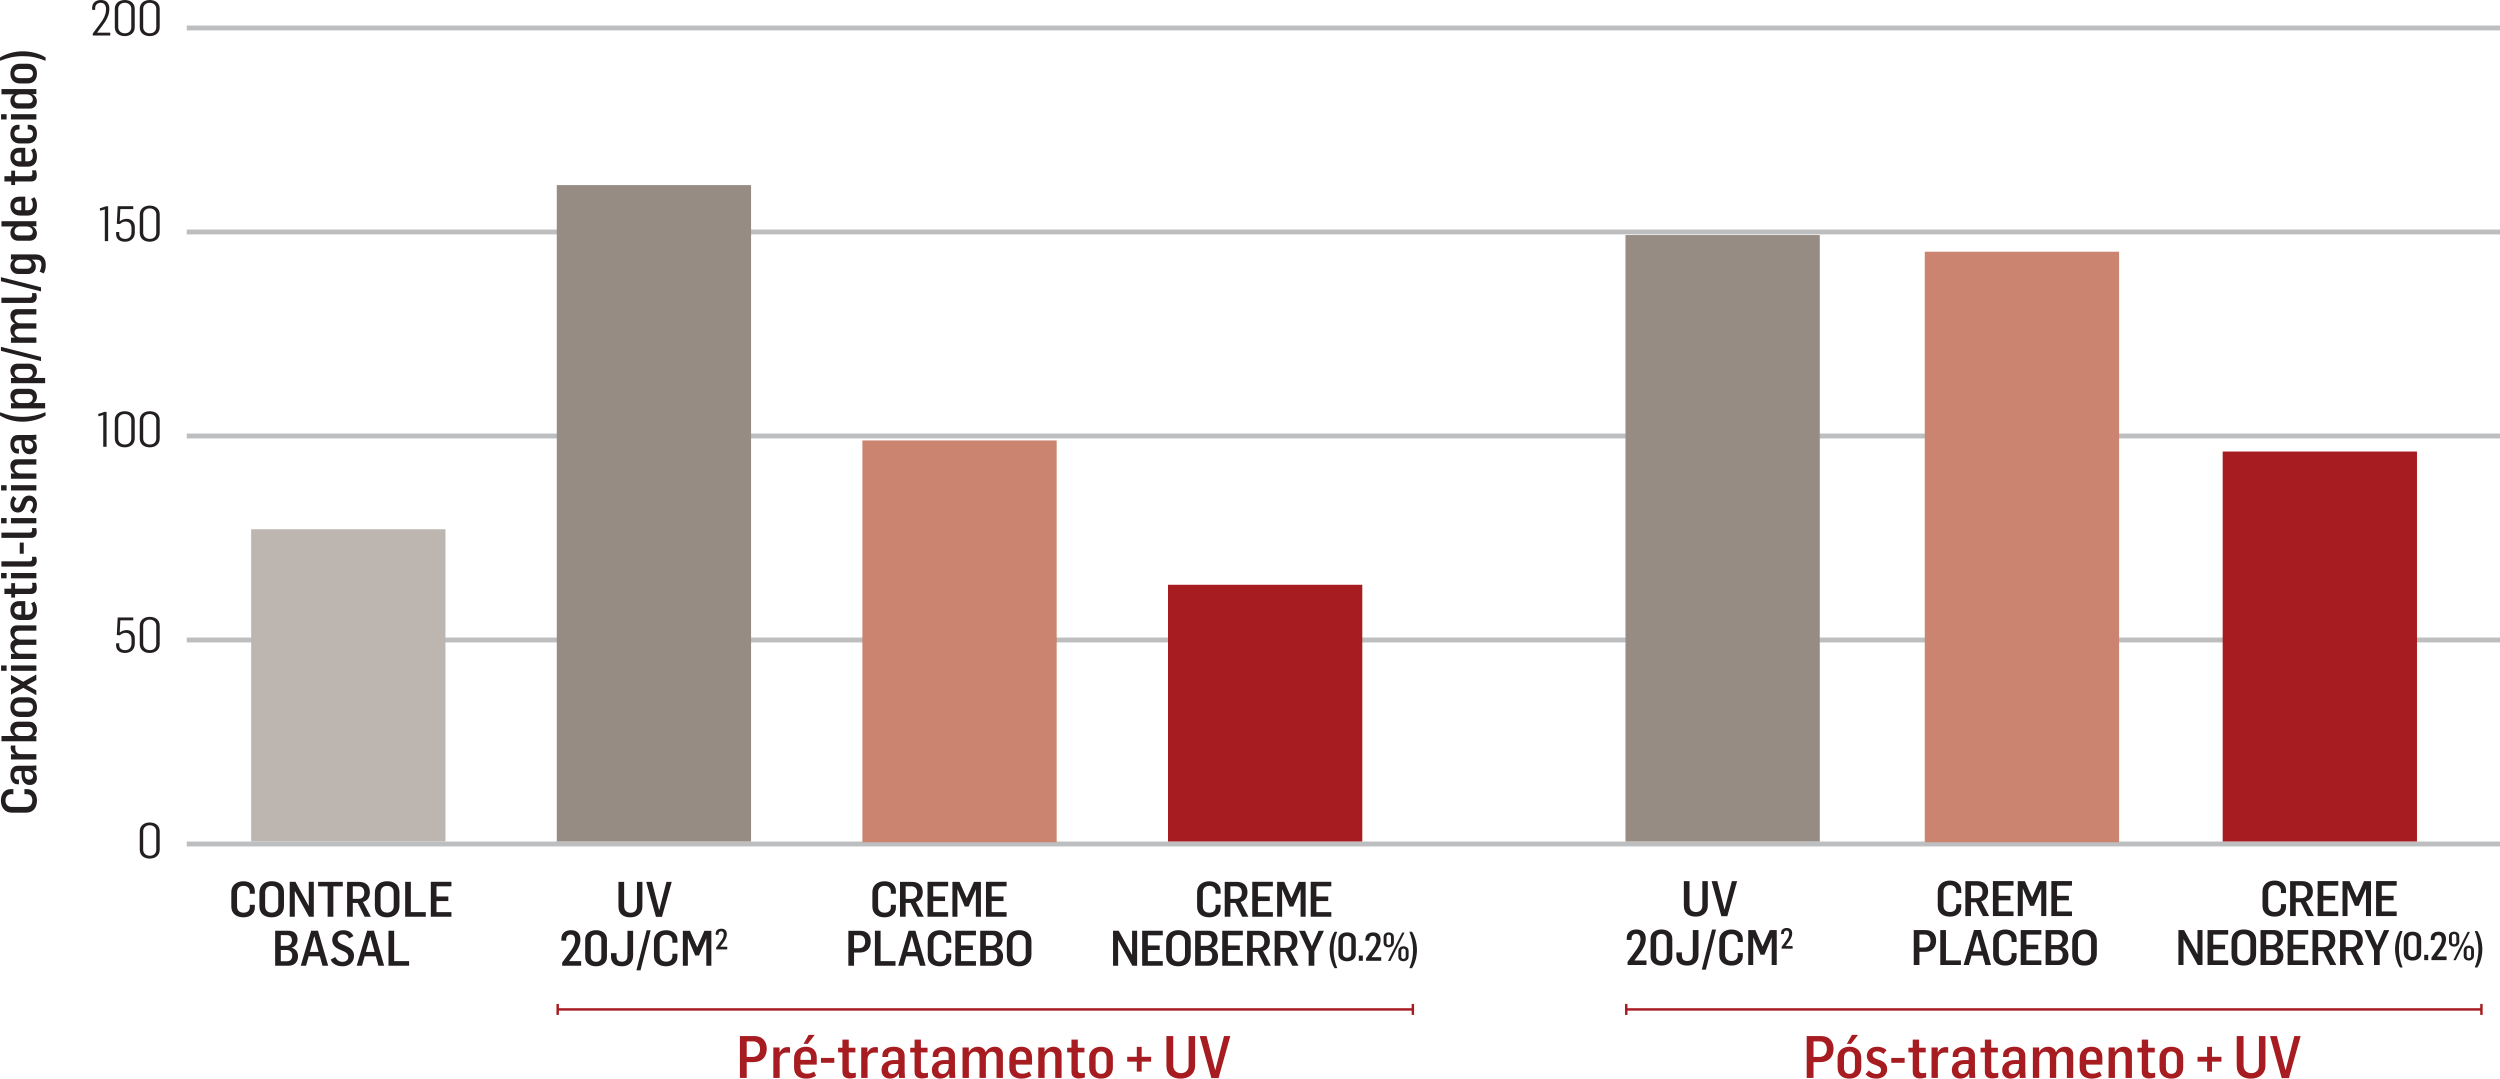 <?xml version="1.0" encoding="UTF-8"?> <svg xmlns="http://www.w3.org/2000/svg" xmlns:xlink="http://www.w3.org/1999/xlink" id="Layer_1" width="510.658" height="220.326" version="1.1" viewBox="0 0 510.658 220.326"><defs><style> .st0, .st1, .st2 { fill: none; } .st3 { fill: #231f20; } .st4 { fill: #bdb5af; } .st5 { fill: #a71c20; } .st6 { clip-path: url(#clippath-1); } .st7 { clip-path: url(#clippath-2); } .st8 { fill: #978c84; } .st9 { fill: #cb846f; } .st1 { stroke: #bcbec0; } .st2 { stroke: #a71c20; stroke-width: .5px; } .st10 { clip-path: url(#clippath); } </style><clipPath id="clippath"><rect class="st0" width="510.658" height="220.326"></rect></clipPath><clipPath id="clippath-1"><rect class="st0" width="510.658" height="220.326"></rect></clipPath><clipPath id="clippath-2"><rect class="st0" width="510.658" height="220.326"></rect></clipPath></defs><g class="st10"><line class="st1" x1="38.151" y1="5.712" x2="510.659" y2="5.712"></line><line class="st1" x1="38.151" y1="47.383" x2="510.659" y2="47.383"></line><line class="st1" x1="38.151" y1="89.054" x2="510.659" y2="89.054"></line><line class="st1" x1="38.151" y1="130.725" x2="510.659" y2="130.725"></line><line class="st1" x1="38.151" y1="172.397" x2="510.659" y2="172.397"></line></g><rect class="st9" x="176.154" y="89.97" width="39.686" height="82.062"></rect><rect class="st4" x="51.304" y="108.108" width="39.686" height="63.78"></rect><rect class="st8" x="113.73" y="37.808" width="39.686" height="134.08"></rect><g class="st6"><path class="st3" d="M79.354,197.259h4.21v-.94h-3.05v-6.2h-1.16v7.14ZM74.724,194.449l.9-3.19h.02l.88,3.19h-1.8ZM72.864,197.259h1.08l.54-1.92h2.28l.54,1.92h1.16l-2.09-7.15h-1.38l-2.13,7.15ZM69.994,197.379c1.27,0,2.32-.83,2.32-2.13,0-.94-.55-1.55-1.48-1.95l-.91-.4c-.61-.26-.95-.55-.95-1.05,0-.6.48-.98,1.1-.98.58,0,.93.28,1.25.81l.87-.47c-.43-.89-1.18-1.2-2.12-1.2-1.34,0-2.21.9-2.21,2,0,.88.53,1.52,1.35,1.87l1,.44c.49.21.93.53.93,1.15,0,.58-.46,1-1.17,1s-1.11-.32-1.51-.97l-.92.51c.39.94,1.35,1.37,2.45,1.37M63.294,194.449l.9-3.19h.02l.88,3.19h-1.8ZM61.434,197.259h1.08l.54-1.92h2.28l.54,1.92h1.16l-2.09-7.15h-1.38l-2.13,7.15ZM57.354,193.189v-2.18h1.22c.6,0,1.05.34,1.05,1.04,0,.77-.54,1.14-1.16,1.14h-1.11ZM57.354,196.349v-2.3h1.15c.65,0,1.19.36,1.19,1.12,0,.77-.43,1.18-1.08,1.18h-1.26ZM56.204,197.259h2.75c1.11,0,1.92-.69,1.92-1.95,0-.82-.48-1.54-1.33-1.7v-.02c.74-.16,1.23-.87,1.23-1.71,0-1.07-.68-1.76-1.85-1.76h-2.72v7.14Z"></path><path class="st3" d="M88,187.259h4.21v-.94h-3.05v-2.27h2.42v-.93h-2.42v-2.07h3.05v-.93h-4.21v7.14ZM82.76,187.259h4.21v-.94h-3.05v-6.2h-1.16v7.14ZM79.09,186.409c-.87,0-1.35-.51-1.35-1.33v-2.76c0-.82.47-1.36,1.32-1.36.82,0,1.36.47,1.36,1.27v2.85c0,.79-.5,1.33-1.33,1.33M79.08,187.379c1.38,0,2.51-.77,2.51-2.35v-2.77c0-1.58-1.14-2.26-2.52-2.26-1.4,0-2.5.81-2.5,2.34v2.77c0,1.6,1.13,2.27,2.51,2.27M72.06,183.609v-2.57h1.13c.84,0,1.22.54,1.22,1.28,0,.85-.43,1.29-1.27,1.29h-1.08ZM70.9,187.259h1.16v-2.82h1.01l1.42,2.82h1.27l-1.62-3.02c.95-.24,1.41-1.01,1.41-2.01,0-1.25-.75-2.1-2.22-2.1h-2.43v7.13ZM66.92,187.259h1.17v-6.2h1.93v-.93h-5.04v.93h1.94v6.2ZM59.18,187.259h1.04v-5.25h.02l2.88,5.25h.98v-7.14h-1.03v4.93h-.02l-2.71-4.93h-1.16v7.14ZM55.51,186.409c-.87,0-1.35-.51-1.35-1.33v-2.76c0-.82.47-1.36,1.32-1.36.82,0,1.36.47,1.36,1.27v2.85c0,.79-.5,1.33-1.33,1.33M55.5,187.379c1.38,0,2.51-.77,2.51-2.35v-2.77c0-1.58-1.14-2.26-2.52-2.26-1.4,0-2.5.81-2.5,2.34v2.77c0,1.6,1.13,2.27,2.51,2.27M49.75,187.379c1.3,0,2.3-.73,2.3-1.97v-.59h-1.03v.51c0,.66-.49,1.1-1.26,1.1-.8,0-1.34-.41-1.34-1.33v-2.85c0-.77.47-1.3,1.32-1.3.81,0,1.28.47,1.28,1.14v.47h1.03v-.6c0-1.21-1.01-1.95-2.31-1.95-1.39,0-2.49.81-2.49,2.2v2.96c0,1.52,1.12,2.21,2.5,2.21"></path><path class="st3" d="M146.294,193.929h2.256v-.542h-1.434v-.012l.444-.588c.5-.636.902-1.272.902-1.982,0-.63-.332-1.108-1.106-1.108-.682,0-1.162.366-1.162,1.032v.216h.578v-.17c0-.32.192-.554.53-.554.386,0,.52.28.532.594v.054c0,.494-.274,1.008-.712,1.556l-.828,1.126v.378ZM139.484,197.259h1.02v-5.59h.03l1.47,3.5h.78l1.47-3.5h.02v5.59h1.03v-7.13h-1.42l-1.46,3.34h-.02l-1.47-3.34h-1.45v7.13ZM136.074,197.379c1.3,0,2.3-.73,2.3-1.97v-.59h-1.03v.51c0,.66-.49,1.1-1.26,1.1-.8,0-1.34-.41-1.34-1.33v-2.85c0-.77.47-1.3,1.32-1.3.81,0,1.28.47,1.28,1.14v.47h1.03v-.6c0-1.21-1.01-1.95-2.31-1.95-1.39,0-2.49.81-2.49,2.2v2.96c0,1.52,1.12,2.21,2.5,2.21M129.994,198.209h.84l2.07-8.19h-.82l-2.09,8.19ZM127.034,197.379c1.48,0,2.29-.9,2.29-2.22v-5.03h-1.16v5.18c0,.54-.26,1.13-1.13,1.13-.89,0-1.1-.55-1.1-1.14v-.61h-1.13v.61c0,1.41.82,2.08,2.23,2.08M121.764,196.459c-.7,0-1.09-.46-1.09-.99v-3.58c0-.53.4-.97,1.08-.97s1.08.44,1.08.95v3.58c0,.55-.36,1.01-1.07,1.01M121.764,197.379c1.12,0,2.21-.6,2.21-1.91v-3.55c0-1.32-1.07-1.92-2.22-1.92-1.13,0-2.22.6-2.22,1.91v3.56c0,1.32,1.07,1.91,2.23,1.91M114.834,197.259h3.87v-.93h-2.46v-.02l.76-1.01c.86-1.09,1.55-2.18,1.55-3.4,0-1.08-.57-1.9-1.9-1.9-1.17,0-1.99.63-1.99,1.77v.37h.99v-.29c0-.55.33-.95.91-.95.66,0,.89.48.91,1.02v.09c0,.85-.47,1.73-1.22,2.67l-1.42,1.93v.65Z"></path><path class="st3" d="M133.99,187.289h1.22l2-7.16h-1.07l-1.48,5.77h-.03l-1.47-5.77h-1.16l1.99,7.16ZM128.75,187.379c1.4,0,2.48-.8,2.47-2.27v-4.98h-1.11v4.96c.02.83-.49,1.35-1.29,1.35-.69,0-1.33-.37-1.33-1.38v-4.93h-1.16v5.02c0,1.58,1.06,2.23,2.42,2.23"></path><path class="st3" d="M208.183,196.409c-.87,0-1.35-.51-1.35-1.33v-2.76c0-.82.47-1.36,1.32-1.36.82,0,1.36.47,1.36,1.27v2.85c0,.79-.5,1.33-1.33,1.33M208.173,197.379c1.38,0,2.51-.77,2.51-2.35v-2.77c0-1.58-1.14-2.26-2.52-2.26-1.4,0-2.5.81-2.5,2.34v2.77c0,1.6,1.13,2.27,2.51,2.27M201.375,193.189v-2.18h1.22c.6,0,1.05.34,1.05,1.04,0,.77-.54,1.14-1.16,1.14h-1.11ZM201.375,196.349v-2.3h1.15c.65,0,1.19.36,1.19,1.12,0,.77-.43,1.18-1.08,1.18h-1.26ZM200.225,197.259h2.75c1.11,0,1.92-.69,1.92-1.95,0-.82-.48-1.54-1.33-1.7v-.02c.74-.16,1.23-.87,1.23-1.71,0-1.07-.68-1.76-1.85-1.76h-2.72v7.14ZM195.143,197.259h4.21v-.94h-3.05v-2.27h2.42v-.93h-2.42v-2.07h3.05v-.93h-4.21v7.14ZM192.005,197.379c1.3,0,2.3-.73,2.3-1.97v-.59h-1.03v.51c0,.66-.49,1.1-1.26,1.1-.8,0-1.34-.41-1.34-1.33v-2.85c0-.77.47-1.3,1.32-1.3.81,0,1.28.47,1.28,1.14v.47h1.03v-.6c0-1.21-1.01-1.95-2.31-1.95-1.39,0-2.49.81-2.49,2.2v2.96c0,1.52,1.12,2.21,2.5,2.21M185.333,194.449l.9-3.19h.02l.88,3.19h-1.8ZM183.473,197.259h1.08l.54-1.92h2.28l.54,1.92h1.16l-2.09-7.15h-1.38l-2.13,7.15ZM178.711,197.259h4.21v-.94h-3.05v-6.2h-1.16v7.14ZM174.451,193.689v-2.65h1.1c.76,0,1.17.56,1.17,1.29,0,.87-.47,1.36-1.31,1.36h-.96ZM173.291,197.259h1.16v-2.69h1.18c1.5,0,2.23-.98,2.23-2.28,0-1.21-.68-2.16-2.12-2.16h-2.45v7.13Z"></path><path class="st3" d="M201.4,187.259h4.21v-.94h-3.05v-2.27h2.42v-.93h-2.42v-2.07h3.05v-.93h-4.21v7.14ZM194.544,187.259h1.02v-5.59h.03l1.47,3.5h.78l1.47-3.5h.02v5.59h1.03v-7.13h-1.42l-1.46,3.34h-.02l-1.47-3.34h-1.45v7.13ZM189.462,187.259h4.21v-.94h-3.05v-2.27h2.42v-.93h-2.42v-2.07h3.05v-.93h-4.21v7.14ZM184.994,183.609v-2.57h1.13c.84,0,1.22.54,1.22,1.28,0,.85-.43,1.29-1.27,1.29h-1.08ZM183.834,187.259h1.16v-2.82h1.01l1.42,2.82h1.27l-1.62-3.02c.95-.24,1.41-1.01,1.41-2.01,0-1.25-.75-2.1-2.22-2.1h-2.43v7.13ZM180.696,187.379c1.3,0,2.3-.73,2.3-1.97v-.59h-1.03v.51c0,.66-.49,1.1-1.26,1.1-.8,0-1.34-.41-1.34-1.33v-2.85c0-.77.47-1.3,1.32-1.3.81,0,1.28.47,1.28,1.14v.47h1.03v-.6c0-1.21-1.01-1.95-2.31-1.95-1.39,0-2.49.81-2.49,2.2v2.96c0,1.52,1.12,2.21,2.5,2.21"></path><path class="st3" d="M9.32,11.75c-1.24-.84-3.12-1.27-4.64-1.27-1.64,0-3.42.46-4.68,1.27l.01.66c1.48-.57,2.85-.94,4.67-.94,1.78,0,3.05.31,4.62.95l.02-.67ZM6.73,15.01c0,.668-.45.948-1.05.948h-1.68c-.58,0-1.07-.258-1.07-.92,0-.64.46-.94,1.04-.94h1.7c.58,0,1.06.232,1.06.912M7.55,15.028c0-1.078-.59-2.008-1.92-2.008h-1.6c-1.31,0-1.91.908-1.91,2.018,0,1.102.66,2.012,1.94,2.012h1.6c1.31,0,1.89-.902,1.89-2.022M6.7,20.268c0,.54-.34.84-.88.84h-1.96c-.71,0-.89-.37-.89-.82,0-.48.31-1.02,1.17-1.02h1.29c.74,0,1.27.49,1.27,1M7.54,20.668c0-.5-.25-1.06-.92-1.4v-.04h.81v-1.04H.3v1.08h2.54v.02c-.52.24-.72.79-.72,1.28,0,.89.58,1.62,1.58,1.62h2.33c.87,0,1.51-.52,1.51-1.52M1.35,23.328H.22v1.08h1.13v-1.08ZM7.43,23.328H2.24v1.08h5.19v-1.08ZM7.55,27.338c0-1.14-.58-1.84-1.51-1.84h-.38v.95h.31c.34,0,.77.2.77.86s-.44.91-1.03.91h-1.76c-.56,0-1.02-.26-1.02-.92,0-.64.4-.85.76-.85h.3v-.95h-.35c-.9,0-1.52.69-1.52,1.84,0,1.07.65,1.97,1.92,1.97h1.64c1.28,0,1.87-.85,1.87-1.97M4.36,32.958h-.42c-.5,0-1.01-.24-1.01-.86,0-.67.47-.93.98-.93h.45v1.79ZM7.55,31.998c0-.61-.14-1.2-.52-1.71l-.69.37c.16.27.37.61.37,1.15,0,.7-.33,1.15-1.07,1.15h-.48v-2.77h-1.17c-1.19,0-1.87.67-1.87,1.83,0,1.11.66,2.03,2.02,2.03h1.51c1.34,0,1.9-.88,1.9-2.05M7.52,35.818c0-.3-.05-.68-.17-1.03h-.81c.05.19.08.42.08.63,0,.41-.17.57-.52.57h-3.02v-1.13h-.79v1.13H.9v1.08h1.39v.74h.79v-.74h3.3c.91,0,1.14-.64,1.14-1.25M4.36,42.948h-.42c-.5,0-1.01-.24-1.01-.86,0-.67.47-.93.98-.93h.45v1.79ZM7.55,41.988c0-.61-.14-1.2-.52-1.71l-.69.37c.16.27.37.61.37,1.15,0,.7-.33,1.15-1.07,1.15h-.48v-2.77h-1.17c-1.19,0-1.87.67-1.87,1.83,0,1.11.66,2.03,2.02,2.03h1.51c1.34,0,1.9-.88,1.9-2.05M6.7,47.258c0,.54-.34.84-.88.84h-1.96c-.71,0-.89-.37-.89-.82,0-.48.31-1.02,1.17-1.02h1.29c.74,0,1.27.49,1.27,1M7.54,47.658c0-.5-.25-1.06-.92-1.4v-.04h.81v-1.04H.3v1.08h2.54v.02c-.52.24-.72.79-.72,1.28,0,.89.58,1.62,1.58,1.62h2.33c.87,0,1.51-.52,1.51-1.52M6.44,54.028c0,.58-.38.86-.88.86h-1.77c-.64,0-.83-.41-.83-.86s.35-.98,1.05-.98h1.26c.78,0,1.17.47,1.17.98M9.35,54.118c0-1.34-.71-2.15-2.04-2.15H2.23v1.04h.64v.01c-.55.25-.75.86-.75,1.3,0,.86.59,1.65,1.59,1.65h2.03c.88,0,1.58-.53,1.58-1.53,0-.51-.2-1.08-.8-1.38v-.02h.92c.69,0,1.02.28,1.02,1.01,0,.48-.16,1.02-.37,1.43l.84.38c.28-.47.42-1.08.42-1.74M8.38,59.528v-.84L.19,56.618v.82l8.19,2.09ZM7.51,60.658c0-.25-.04-.52-.13-.78h-.85c.02.13.04.28.04.4,0,.39-.21.52-.5.52H.29v1.08h6.07c.74,0,1.15-.45,1.15-1.22M7.43,70.018v-1.08h-3.28c-.69,0-1.18-.51-1.18-1.01,0-.55.36-.79.89-.8h3.57v-1.08h-3.32c-.67-.02-1.14-.52-1.14-1.02,0-.55.36-.8.91-.8h3.55v-1.08H3.4c-.8,0-1.28.6-1.28,1.34,0,.65.29,1.25.92,1.59v.02c-.57.14-.92.65-.92,1.29,0,.65.29,1.22.92,1.56v.01h-.8v1.06h5.19ZM8.38,73.758v-.84L.19,70.848v.82l8.19,2.09ZM6.7,76.168c0,.52-.46,1.03-1.17,1.03h-1.29c-.79,0-1.27-.52-1.27-1.01,0-.54.33-.83.84-.83h2.03c.62,0,.86.41.86.81M9.22,78.278v-1.08h-2.41v-.02c.51-.22.74-.79.74-1.27,0-.97-.65-1.63-1.65-1.63h-2.27c-.87,0-1.51.51-1.51,1.51,0,.51.31,1.12.86,1.41v.02h-.74v1.06h6.98ZM6.7,81.308c0,.52-.46,1.03-1.17,1.03h-1.29c-.79,0-1.27-.52-1.27-1.01,0-.54.33-.83.84-.83h2.03c.62,0,.86.41.86.81M9.22,83.418v-1.08h-2.41v-.02c.51-.22.74-.79.74-1.27,0-.97-.65-1.63-1.65-1.63h-2.27c-.87,0-1.51.51-1.51,1.51,0,.51.31,1.12.86,1.41v.02h-.74v1.06h6.98ZM9.32,84.868l-.03-.67c-1.44.61-3.01.95-4.67.95-1.94,0-3.02-.34-4.61-.94l-.01.66c1.28.83,3.01,1.27,4.62,1.27,1.55,0,3.48-.45,4.7-1.27M6.76,90.898c0,.42-.21.79-.79.79-.74,0-.91-.55-.91-1.08v-.67h.52c.6,0,1.18.45,1.18.96M7.54,91.358c0-.42-.13-1.14-.84-1.48v-.03l.73-.05v-1c-.19,0-.83.06-1.26.06h-2.53c-1.06,0-1.52.84-1.52,1.84,0,1.08.5,1.94,1.44,1.94h.31v-.97h-.27c-.44,0-.7-.36-.7-.86,0-.54.24-.87.74-.87h.75v.76c0,.93.44,2.09,1.69,2.09,1.01,0,1.46-.65,1.46-1.43M7.43,97.788v-1.08h-3.28c-.69,0-1.18-.51-1.18-1.01,0-.56.36-.8.91-.8h3.55v-1.08H3.4c-.8,0-1.28.59-1.28,1.34,0,.65.28,1.21.89,1.56v.01h-.77v1.06h5.19ZM1.35,99.108H.22v1.08h1.13v-1.08ZM7.43,99.108H2.24v1.08h5.19v-1.08ZM7.55,103.058c0-.94-.55-1.83-1.58-1.83-.7,0-1.21.33-1.52,1.12l-.27.72c-.18.43-.34.64-.71.64-.33,0-.57-.3-.57-.74,0-.39.14-.78.46-1.09l-.65-.55c-.4.39-.59.98-.59,1.62,0,1.16.75,1.74,1.52,1.74.64,0,1.16-.34,1.43-1.05l.26-.68c.18-.45.33-.68.76-.68.42,0,.67.31.67.77,0,.51-.27.94-.61,1.28l.64.59c.5-.42.76-1.09.76-1.86M1.35,105.818H.22v1.08h1.13v-1.08ZM7.43,105.818H2.24v1.08h5.19v-1.08ZM7.51,108.648c0-.25-.04-.52-.13-.78h-.85c.02.13.04.28.04.4,0,.39-.21.52-.5.52H.29v1.08h6.07c.74,0,1.15-.45,1.15-1.22M4.85,110.838h-.82v2.27h.82v-2.27ZM7.51,114.518c0-.25-.04-.52-.13-.78h-.85c.02.13.04.28.04.4,0,.39-.21.52-.5.52H.29v1.08h6.07c.74,0,1.15-.45,1.15-1.22M1.35,117.046H.22v1.08h1.13v-1.08ZM7.43,117.046H2.24v1.08h5.19v-1.08ZM7.52,120.076c0-.3-.05-.68-.17-1.03h-.81c.05.19.08.42.08.63,0,.41-.17.57-.52.57h-3.02v-1.13h-.79v1.13H.9v1.08h1.39v.74h.79v-.74h3.3c.91,0,1.14-.64,1.14-1.25M4.36,125.556h-.42c-.5,0-1.01-.24-1.01-.86,0-.67.47-.93.98-.93h.45v1.79ZM7.55,124.596c0-.61-.14-1.2-.52-1.71l-.69.37c.16.27.37.61.37,1.15,0,.7-.33,1.15-1.07,1.15h-.48v-2.77h-1.17c-1.19,0-1.87.67-1.87,1.83,0,1.11.66,2.03,2.02,2.03h1.51c1.34,0,1.9-.88,1.9-2.05M7.43,134.616v-1.08h-3.28c-.69,0-1.18-.51-1.18-1.01,0-.55.36-.79.89-.8h3.57v-1.08h-3.32c-.67-.02-1.14-.52-1.14-1.02,0-.55.36-.8.91-.8h3.55v-1.08H3.4c-.8,0-1.28.6-1.28,1.34,0,.65.29,1.25.92,1.59v.02c-.57.14-.92.65-.92,1.29,0,.65.29,1.22.92,1.56v.01h-.8v1.06h5.19ZM1.35,135.936H.22v1.08h1.13v-1.08ZM7.43,135.936H2.24v1.08h5.19v-1.08ZM7.42,142.006v-.99l-1.95-1.06,1.95-1.05v-1.14l-2.69,1.49-2.49-1.39v1l1.79.93-1.79.96v1.15l2.52-1.4,2.66,1.5ZM6.73,144.416c0,.67-.45.95-1.05.95h-1.68c-.58,0-1.07-.26-1.07-.92,0-.64.46-.94,1.04-.94h1.7c.58,0,1.06.23,1.06.91M7.55,144.436c0-1.08-.59-2.01-1.92-2.01h-1.6c-1.31,0-1.91.91-1.91,2.02,0,1.1.66,2.01,1.94,2.01h1.6c1.31,0,1.89-.9,1.89-2.02M6.7,149.306c0,.52-.46,1.03-1.17,1.03h-1.29c-.79,0-1.27-.52-1.27-1.01,0-.54.33-.83.84-.83h2.03c.62,0,.86.41.86.81M7.55,149.086c0-.9-.58-1.67-1.6-1.67h-2.32c-.86,0-1.52.51-1.52,1.52,0,.5.25,1.07.83,1.38v.02H.3v1.08h7.13v-1.03l-.68-.01v-.02c.53-.22.8-.77.8-1.27M7.43,155.126v-1.08h-3.19c-.87-.01-1.13-.66-1.13-1.19,0-.1.01-.35.04-.57h-.93c-.03.11-.04.29-.04.4,0,.59.25,1.05.91,1.37v.01h-.85v1.06h5.19ZM6.76,158.456c0,.42-.21.79-.79.79-.74,0-.91-.55-.91-1.08v-.67h.52c.6,0,1.18.45,1.18.96M7.54,158.916c0-.42-.13-1.14-.84-1.48v-.03l.73-.05v-1c-.19,0-.83.06-1.26.06h-2.53c-1.06,0-1.52.84-1.52,1.84,0,1.08.5,1.94,1.44,1.94h.31v-.97h-.27c-.44,0-.7-.36-.7-.86,0-.54.24-.87.74-.87h.75v.76c0,.93.44,2.09,1.69,2.09,1.01,0,1.46-.65,1.46-1.43M7.55,163.496c0-1.3-.73-2.3-1.97-2.3h-.59v1.03h.51c.66,0,1.1.49,1.1,1.26,0,.8-.41,1.34-1.33,1.34h-2.85c-.77,0-1.3-.47-1.3-1.32,0-.81.47-1.28,1.14-1.28h.47v-1.03h-.6c-1.21,0-1.95,1.01-1.95,2.31,0,1.39.81,2.49,2.2,2.49h2.96c1.52,0,2.21-1.12,2.21-2.5"></path><path class="st3" d="M30.598,174.799c-.86,0-1.35-.57-1.35-1.24v-3.76c0-.67.49-1.23,1.34-1.23.84,0,1.33.57,1.33,1.2v3.77c0,.71-.45,1.26-1.32,1.26M30.588,175.379c1.08,0,2.03-.61,2.03-1.82v-3.76c0-1.2-.92-1.8-2.03-1.8-1.07,0-2.04.6-2.04,1.8v3.76c0,1.2.92,1.82,2.04,1.82"></path><path class="st3" d="M30.599,132.799c-.86,0-1.35-.57-1.35-1.24v-3.76c0-.67.49-1.23,1.34-1.23.84,0,1.33.57,1.33,1.2v3.77c0,.71-.45,1.26-1.32,1.26M30.589,133.379c1.08,0,2.03-.61,2.03-1.82v-3.76c0-1.2-.92-1.8-2.03-1.8-1.07,0-2.04.6-2.04,1.8v3.76c0,1.2.92,1.82,2.04,1.82M25.539,133.379c1.13,0,2-.7,2-1.89v-1.04c0-1.21-.78-1.75-1.65-1.75-.5,0-1.01.16-1.44.52.13-2.52.13-2.48.13-2.51h2.64v-.59h-3.18l-.18,3.59.63.06c.29-.28.68-.51,1.15-.51.71,0,1.22.4,1.22,1.35v.79c0,1.06-.66,1.4-1.3,1.4-.66,0-1.21-.34-1.21-.99v-.42h-.63v.49c0,.78.57,1.5,1.82,1.5"></path><path class="st3" d="M30.599,90.799c-.86,0-1.35-.57-1.35-1.24v-3.76c0-.67.49-1.23,1.34-1.23.84,0,1.33.57,1.33,1.2v3.77c0,.71-.45,1.26-1.32,1.26M30.589,91.379c1.08,0,2.03-.61,2.03-1.82v-3.76c0-1.2-.92-1.8-2.03-1.8-1.07,0-2.04.6-2.04,1.8v3.76c0,1.2.92,1.82,2.04,1.82M25.499,90.799c-.86,0-1.35-.57-1.35-1.24v-3.76c0-.67.49-1.23,1.34-1.23.84,0,1.33.57,1.33,1.2v3.77c0,.71-.45,1.26-1.32,1.26M25.489,91.379c1.08,0,2.03-.61,2.03-1.82v-3.76c0-1.2-.92-1.8-2.03-1.8-1.07,0-2.04.6-2.04,1.8v3.76c0,1.2.92,1.82,2.04,1.82M21.089,91.259h.68v-7.13h-.41l-1.3.43.05.49.98-.28v6.49Z"></path><path class="st3" d="M30.599,48.799c-.86,0-1.35-.57-1.35-1.24v-3.76c0-.67.49-1.23,1.34-1.23.84,0,1.33.57,1.33,1.2v3.77c0,.71-.45,1.26-1.32,1.26M30.589,49.379c1.08,0,2.03-.61,2.03-1.82v-3.76c0-1.2-.92-1.8-2.03-1.8-1.07,0-2.04.6-2.04,1.8v3.76c0,1.2.92,1.82,2.04,1.82M25.539,49.379c1.13,0,2-.7,2-1.89v-1.04c0-1.21-.78-1.75-1.65-1.75-.5,0-1.01.16-1.44.52.13-2.52.13-2.48.13-2.51h2.64v-.59h-3.18l-.18,3.59.63.06c.29-.28.68-.51,1.15-.51.71,0,1.22.4,1.22,1.35v.79c0,1.06-.66,1.4-1.3,1.4-.66,0-1.21-.34-1.21-.99v-.42h-.63v.49c0,.78.57,1.5,1.82,1.5M21.409,49.259h.68v-7.13h-.41l-1.3.43.05.49.98-.28v6.49Z"></path><path class="st3" d="M30.599,6.799c-.86,0-1.35-.57-1.35-1.24V1.799c0-.67.49-1.23,1.34-1.23.84,0,1.33.57,1.33,1.2v3.77c0,.71-.45,1.26-1.32,1.26M30.589,7.379c1.08,0,2.03-.61,2.03-1.82V1.799C32.619.599,31.699,0,30.589,0c-1.07,0-2.04.6-2.04,1.8v3.76c0,1.2.92,1.82,2.04,1.82M25.499,6.799c-.86,0-1.35-.57-1.35-1.24V1.799c0-.67.49-1.23,1.34-1.23.84,0,1.33.57,1.33,1.2v3.77c0,.71-.45,1.26-1.32,1.26M25.489,7.379c1.08,0,2.03-.61,2.03-1.82V1.799C27.519.599,26.599,0,25.489,0c-1.07,0-2.04.6-2.04,1.8v3.76c0,1.2.92,1.82,2.04,1.82M18.949,7.259h3.57v-.58h-2.68v-.02l.93-1.24c.91-1.17,1.57-2.26,1.57-3.61C22.339.749,21.789,0,20.609,0c-1.03,0-1.79.58-1.79,1.63v.38h.62v-.36c0-.63.44-1.08,1.11-1.08.79,0,1.09.55,1.11,1.23v.1c0,1.06-.52,2.07-1.37,3.14l-1.34,1.81v.41Z"></path><path class="st5" d="M247.444,220.218h1.464l2.4-8.592h-1.284l-1.776,6.924h-.036l-1.764-6.924h-1.392l2.388,8.592ZM241.156,220.326c1.68,0,2.976-.96,2.964-2.724v-5.976h-1.332v5.952c.024.996-.588,1.62-1.548,1.62-.828,0-1.596-.444-1.596-1.656v-5.916h-1.392v6.024c0,1.896,1.272,2.676,2.904,2.676M232.204,218.886h.996v-2.028h1.932v-.996h-1.932v-2.028h-.996v2.028h-1.956v.996h1.956v2.028ZM224.932,219.342c-.804,0-1.14-.54-1.14-1.26v-2.016c0-.696.312-1.284,1.104-1.284.768,0,1.128.552,1.128,1.248v2.04c0,.696-.276,1.272-1.092,1.272M224.908,220.326c1.296,0,2.412-.708,2.412-2.304v-1.92c0-1.572-1.092-2.292-2.424-2.292-1.32,0-2.412.792-2.412,2.328v1.92c0,1.572,1.08,2.268,2.424,2.268M220.36,220.29c.36,0,.816-.06,1.236-.204v-.972c-.228.06-.504.096-.756.096-.492,0-.684-.204-.684-.624v-3.624h1.356v-.948h-1.356v-1.668h-1.296v1.668h-.888v.948h.888v3.96c0,1.092.768,1.368,1.5,1.368M212.08,220.182h1.296v-3.936c0-.828.612-1.416,1.212-1.416.672,0,.96.432.96,1.092v4.26h1.296v-4.836c0-.96-.708-1.536-1.608-1.536-.78,0-1.452.336-1.872,1.068h-.012v-.924h-1.272v6.228ZM207.484,216.498v-.504c0-.6.288-1.212,1.032-1.212.804,0,1.116.564,1.116,1.176v.54h-2.148ZM208.636,220.326c.732,0,1.44-.168,2.052-.624l-.444-.828c-.324.192-.732.444-1.38.444-.84,0-1.38-.396-1.38-1.284v-.576h3.324v-1.404c0-1.428-.804-2.244-2.196-2.244-1.332,0-2.436.792-2.436,2.424v1.812c0,1.608,1.056,2.28,2.46,2.28M196.612,220.182h1.296v-3.936c0-.828.612-1.416,1.212-1.416.66,0,.948.432.96,1.068v4.284h1.296v-3.984c.024-.804.624-1.368,1.224-1.368.66,0,.96.432.96,1.092v4.26h1.296v-4.836c0-.96-.72-1.536-1.608-1.536-.78,0-1.5.348-1.908,1.104h-.024c-.168-.684-.78-1.104-1.548-1.104-.78,0-1.464.348-1.872,1.104h-.012v-.96h-1.272v6.228ZM192.616,219.378c-.504,0-.948-.252-.948-.948,0-.888.66-1.092,1.296-1.092h.804v.624c0,.72-.54,1.416-1.152,1.416M192.064,220.314c.504,0,1.368-.156,1.776-1.008h.036l.06.876h1.2c0-.228-.072-.996-.072-1.512v-3.036c0-1.272-1.008-1.824-2.208-1.824-1.296,0-2.328.6-2.328,1.728v.372h1.164v-.324c0-.528.432-.84,1.032-.84.648,0,1.044.288,1.044.888v.9h-.912c-1.116,0-2.508.528-2.508,2.028,0,1.212.78,1.752,1.716,1.752M188.31,220.29c.36,0,.816-.06,1.236-.204v-.972c-.228.06-.504.096-.756.096-.492,0-.684-.204-.684-.624v-3.624h1.356v-.948h-1.356v-1.668h-1.296v1.668h-.888v.948h.888v3.96c0,1.092.768,1.368,1.5,1.368M182.334,219.378c-.504,0-.948-.252-.948-.948,0-.888.66-1.092,1.296-1.092h.804v.624c0,.72-.54,1.416-1.152,1.416M181.782,220.314c.504,0,1.368-.156,1.776-1.008h.036l.06.876h1.2c0-.228-.072-.996-.072-1.512v-3.036c0-1.272-1.008-1.824-2.208-1.824-1.296,0-2.328.6-2.328,1.728v.372h1.164v-.324c0-.528.432-.84,1.032-.84.648,0,1.044.288,1.044.888v.9h-.912c-1.116,0-2.508.528-2.508,2.028,0,1.212.78,1.752,1.716,1.752M175.914,220.182h1.296v-3.828c.012-1.044.792-1.356,1.428-1.356.12,0,.42.012.684.048v-1.116c-.132-.036-.348-.048-.48-.048-.708,0-1.26.3-1.644,1.092h-.012v-1.02h-1.272v6.228ZM173.574,220.29c.36,0,.816-.06,1.236-.204v-.972c-.228.06-.504.096-.756.096-.492,0-.684-.204-.684-.624v-3.624h1.356v-.948h-1.356v-1.668h-1.296v1.668h-.888v.948h.888v3.96c0,1.092.768,1.368,1.5,1.368M167.694,217.086h2.724v-.984h-2.724v.984ZM164.13,213.222h.876l1.416-1.836h-1.248l-1.044,1.836ZM163.506,216.498v-.504c0-.6.288-1.212,1.032-1.212.804,0,1.116.564,1.116,1.176v.54h-2.148ZM164.658,220.326c.732,0,1.44-.168,2.052-.624l-.444-.828c-.324.192-.732.444-1.38.444-.84,0-1.38-.396-1.38-1.284v-.576h3.324v-1.404c0-1.428-.804-2.244-2.196-2.244-1.332,0-2.436.792-2.436,2.424v1.812c0,1.608,1.056,2.28,2.46,2.28M157.962,220.182h1.296v-3.828c.012-1.044.792-1.356,1.428-1.356.12,0,.42.012.684.048v-1.116c-.132-.036-.348-.048-.48-.048-.708,0-1.26.3-1.644,1.092h-.012v-1.02h-1.272v6.228ZM152.526,215.898v-3.18h1.32c.912,0,1.404.672,1.404,1.548,0,1.044-.564,1.632-1.572,1.632h-1.152ZM151.134,220.182h1.392v-3.228h1.416c1.8,0,2.676-1.176,2.676-2.736,0-1.452-.816-2.592-2.544-2.592h-2.94v8.556Z"></path></g><line class="st2" x1="113.916" y1="206.188" x2="288.598" y2="206.188"></line><line class="st2" x1="113.916" y1="205.063" x2="113.916" y2="207.313"></line><line class="st2" x1="288.597" y1="205.063" x2="288.597" y2="207.313"></line><rect class="st9" x="393.162" y="51.418" width="39.686" height="120.614"></rect><rect class="st8" x="332.028" y="48.014" width="39.686" height="123.874"></rect><rect class="st5" x="238.58" y="119.448" width="39.686" height="52.44"></rect><rect class="st5" x="454.012" y="92.234" width="39.686" height="79.654"></rect><g class="st7"><path class="st3" d="M288.414,197.771c.672-.992,1.016-2.496,1.016-3.712,0-1.312-.368-2.736-1.016-3.744l-.528.008c.456,1.184.752,2.28.752,3.736,0,1.424-.248,2.44-.76,3.696l.536.016ZM283.508,196.283h.498l2.894-5.792h-.478l-2.914,5.792ZM286.676,195.859c-.302,0-.448-.192-.448-.424v-1.248c0-.224.154-.416.448-.416.298,0,.456.2.456.416v1.24c0,.208-.15.432-.456.432M286.676,196.347c.53,0,1.05-.352,1.05-.968v-1.112c0-.664-.504-.976-1.05-.976-.552,0-1.048.368-1.048,1.016v1.088c0,.632.496.952,1.048.952M283.67,193.019c-.306,0-.456-.184-.456-.424v-1.24c0-.224.15-.424.456-.424.294,0,.454.208.454.424v1.232c0,.224-.152.432-.454.432M283.67,193.507c.528,0,1.048-.336,1.048-.952v-1.12c0-.672-.504-.984-1.056-.984s-1.042.32-1.042.968v1.12c0,.632.474.968,1.05.968M279.034,196.259h3.096v-.744h-1.968v-.016l.608-.808c.688-.872,1.24-1.744,1.24-2.72,0-.864-.456-1.52-1.52-1.52-.936,0-1.592.504-1.592,1.416v.296h.792v-.232c0-.44.264-.76.728-.76.528,0,.712.384.728.816v.072c0,.68-.376,1.384-.976,2.136l-1.136,1.544v.52ZM277.558,196.259h.816v-1.08h-.816v1.08ZM275.17,195.619c-.56,0-.872-.368-.872-.792v-2.864c0-.424.32-.776.864-.776s.864.352.864.76v2.864c0,.44-.288.808-.856.808M275.17,196.355c.896,0,1.768-.48,1.768-1.528v-2.84c0-1.056-.856-1.536-1.776-1.536-.904,0-1.776.48-1.776,1.528v2.848c0,1.056.856,1.528,1.784,1.528M272.616,197.771l.536-.024c-.488-1.152-.76-2.408-.76-3.736,0-1.552.272-2.416.752-3.688l-.528-.008c-.664,1.024-1.016,2.408-1.016,3.696,0,1.24.36,2.784,1.016,3.76M267.308,197.259h1.16v-2.93l1.96-4.2h-1.09l-1.37,3.15-1.4-3.15h-1.22l1.96,4.19v2.94ZM261.528,193.609v-2.57h1.13c.84,0,1.22.54,1.22,1.28,0,.85-.43,1.29-1.27,1.29h-1.08ZM260.368,197.259h1.16v-2.82h1.01l1.42,2.82h1.27l-1.62-3.02c.95-.24,1.41-1.01,1.41-2.01,0-1.25-.75-2.1-2.22-2.1h-2.43v7.13ZM255.9,193.609v-2.57h1.13c.84,0,1.22.54,1.22,1.28,0,.85-.43,1.29-1.27,1.29h-1.08ZM254.74,197.259h1.16v-2.82h1.01l1.42,2.82h1.27l-1.62-3.02c.95-.24,1.41-1.01,1.41-2.01,0-1.25-.75-2.1-2.22-2.1h-2.43v7.13ZM249.658,197.259h4.21v-.94h-3.05v-2.27h2.42v-.93h-2.42v-2.07h3.05v-.93h-4.21v7.14ZM245.278,193.189v-2.18h1.22c.6,0,1.05.34,1.05,1.04,0,.77-.54,1.14-1.16,1.14h-1.11ZM245.278,196.349v-2.3h1.15c.65,0,1.19.36,1.19,1.12,0,.77-.43,1.18-1.08,1.18h-1.26ZM244.128,197.259h2.75c1.11,0,1.92-.69,1.92-1.95,0-.82-.48-1.54-1.33-1.7v-.02c.74-.16,1.23-.87,1.23-1.71,0-1.07-.68-1.76-1.85-1.76h-2.72v7.14ZM240.72,196.409c-.87,0-1.35-.51-1.35-1.33v-2.76c0-.82.47-1.36,1.32-1.36.82,0,1.36.47,1.36,1.27v2.85c0,.79-.5,1.33-1.33,1.33M240.71,197.379c1.38,0,2.51-.77,2.51-2.35v-2.77c0-1.58-1.14-2.26-2.52-2.26-1.4,0-2.5.81-2.5,2.34v2.77c0,1.6,1.13,2.27,2.51,2.27M233.304,197.259h4.21v-.94h-3.05v-2.27h2.42v-.93h-2.42v-2.07h3.05v-.93h-4.21v7.14ZM227.354,197.259h1.04v-5.25h.02l2.88,5.25h.98v-7.14h-1.03v4.93h-.02l-2.71-4.93h-1.16v7.14Z"></path><path class="st3" d="M267.73,187.259h4.21v-.94h-3.05v-2.27h2.42v-.93h-2.42v-2.07h3.05v-.93h-4.21v7.14ZM260.874,187.259h1.02v-5.59h.03l1.47,3.5h.78l1.47-3.5h.02v5.59h1.03v-7.13h-1.42l-1.46,3.34h-.02l-1.47-3.34h-1.45v7.13ZM255.792,187.259h4.21v-.94h-3.05v-2.27h2.42v-.93h-2.42v-2.07h3.05v-.93h-4.21v7.14ZM251.324,183.609v-2.57h1.13c.84,0,1.22.54,1.22,1.28,0,.85-.43,1.29-1.27,1.29h-1.08ZM250.164,187.259h1.16v-2.82h1.01l1.42,2.82h1.27l-1.62-3.02c.95-.24,1.41-1.01,1.41-2.01,0-1.25-.75-2.1-2.22-2.1h-2.43v7.13ZM247.026,187.379c1.3,0,2.3-.73,2.3-1.97v-.59h-1.03v.51c0,.66-.49,1.1-1.26,1.1-.8,0-1.34-.41-1.34-1.33v-2.85c0-.77.47-1.3,1.32-1.3.81,0,1.28.47,1.28,1.14v.47h1.03v-.6c0-1.21-1.01-1.95-2.31-1.95-1.39,0-2.49.81-2.49,2.2v2.96c0,1.52,1.12,2.21,2.5,2.21"></path><path class="st3" d="M363.911,193.784h2.256v-.542h-1.434v-.012l.444-.588c.5-.636.902-1.272.902-1.982,0-.63-.332-1.108-1.106-1.108-.682,0-1.162.366-1.162,1.032v.216h.578v-.17c0-.32.192-.554.53-.554.386,0,.52.28.532.594v.054c0,.494-.274,1.008-.712,1.556l-.828,1.126v.378ZM357.101,197.114h1.02v-5.59h.03l1.47,3.5h.78l1.47-3.5h.02v5.59h1.03v-7.13h-1.42l-1.46,3.34h-.02l-1.47-3.34h-1.45v7.13ZM353.691,197.234c1.3,0,2.3-.73,2.3-1.97v-.59h-1.03v.51c0,.66-.49,1.1-1.26,1.1-.8,0-1.34-.41-1.34-1.33v-2.85c0-.77.47-1.3,1.32-1.3.81,0,1.28.47,1.28,1.14v.47h1.03v-.6c0-1.21-1.01-1.95-2.31-1.95-1.39,0-2.49.81-2.49,2.2v2.96c0,1.52,1.12,2.21,2.5,2.21M347.611,198.064h.84l2.07-8.19h-.82l-2.09,8.19ZM344.651,197.234c1.48,0,2.29-.9,2.29-2.22v-5.03h-1.16v5.18c0,.54-.26,1.13-1.13,1.13-.89,0-1.1-.55-1.1-1.14v-.61h-1.13v.61c0,1.41.82,2.08,2.23,2.08M339.381,196.314c-.7,0-1.09-.46-1.09-.99v-3.58c0-.53.4-.97,1.08-.97s1.08.44,1.08.95v3.58c0,.55-.36,1.01-1.07,1.01M339.381,197.234c1.12,0,2.21-.6,2.21-1.91v-3.55c0-1.32-1.07-1.92-2.22-1.92-1.13,0-2.22.6-2.22,1.91v3.56c0,1.32,1.07,1.91,2.23,1.91M332.451,197.114h3.87v-.93h-2.46v-.02l.76-1.01c.86-1.09,1.55-2.18,1.55-3.4,0-1.08-.57-1.9-1.9-1.9-1.17,0-1.99.63-1.99,1.77v.37h.99v-.29c0-.55.33-.95.91-.95.66,0,.89.48.91,1.02v.09c0,.85-.47,1.73-1.22,2.67l-1.42,1.93v.65Z"></path><path class="st3" d="M351.607,187.144h1.22l2-7.16h-1.07l-1.48,5.77h-.03l-1.47-5.77h-1.16l1.99,7.16ZM346.367,187.234c1.4,0,2.48-.8,2.47-2.27v-4.98h-1.11v4.96c.02.83-.49,1.35-1.29,1.35-.69,0-1.33-.37-1.33-1.38v-4.93h-1.16v5.02c0,1.58,1.06,2.23,2.42,2.23"></path><path class="st3" d="M425.801,196.264c-.87,0-1.35-.51-1.35-1.33v-2.76c0-.82.47-1.36,1.32-1.36.82,0,1.36.47,1.36,1.27v2.85c0,.79-.5,1.33-1.33,1.33M425.791,197.234c1.38,0,2.51-.77,2.51-2.35v-2.77c0-1.58-1.14-2.26-2.52-2.26-1.4,0-2.5.81-2.5,2.34v2.77c0,1.6,1.13,2.27,2.51,2.27M418.993,193.044v-2.18h1.22c.6,0,1.05.34,1.05,1.04,0,.77-.54,1.14-1.16,1.14h-1.11ZM418.993,196.204v-2.3h1.15c.65,0,1.19.36,1.19,1.12,0,.77-.43,1.18-1.08,1.18h-1.26ZM417.843,197.114h2.75c1.11,0,1.92-.69,1.92-1.95,0-.82-.48-1.54-1.33-1.7v-.02c.74-.16,1.23-.87,1.23-1.71,0-1.07-.68-1.76-1.85-1.76h-2.72v7.14ZM412.761,197.114h4.21v-.94h-3.05v-2.27h2.42v-.93h-2.42v-2.07h3.05v-.93h-4.21v7.14ZM409.623,197.234c1.3,0,2.3-.73,2.3-1.97v-.59h-1.03v.51c0,.66-.49,1.1-1.26,1.1-.8,0-1.34-.41-1.34-1.33v-2.85c0-.77.47-1.3,1.32-1.3.81,0,1.28.47,1.28,1.14v.47h1.03v-.6c0-1.21-1.01-1.95-2.31-1.95-1.39,0-2.49.81-2.49,2.2v2.96c0,1.52,1.12,2.21,2.5,2.21M402.951,194.304l.9-3.19h.02l.88,3.19h-1.8ZM401.091,197.114h1.08l.54-1.92h2.28l.54,1.92h1.16l-2.09-7.15h-1.38l-2.13,7.15ZM396.329,197.114h4.21v-.94h-3.05v-6.2h-1.16v7.14ZM392.069,193.544v-2.65h1.1c.76,0,1.17.56,1.17,1.29,0,.87-.47,1.36-1.31,1.36h-.96ZM390.909,197.114h1.16v-2.69h1.18c1.5,0,2.23-.98,2.23-2.28,0-1.21-.68-2.16-2.12-2.16h-2.45v7.13Z"></path><path class="st3" d="M419.017,187.114h4.21v-.94h-3.05v-2.27h2.42v-.93h-2.42v-2.07h3.05v-.93h-4.21v7.14ZM412.161,187.114h1.02v-5.59h.03l1.47,3.5h.78l1.47-3.5h.02v5.59h1.03v-7.13h-1.42l-1.46,3.34h-.02l-1.47-3.34h-1.45v7.13ZM407.079,187.114h4.21v-.94h-3.05v-2.27h2.42v-.93h-2.42v-2.07h3.05v-.93h-4.21v7.14ZM402.611,183.464v-2.57h1.13c.84,0,1.22.54,1.22,1.28,0,.85-.43,1.29-1.27,1.29h-1.08ZM401.451,187.114h1.16v-2.82h1.01l1.42,2.82h1.27l-1.62-3.02c.95-.24,1.41-1.01,1.41-2.01,0-1.25-.75-2.1-2.22-2.1h-2.43v7.13ZM398.313,187.234c1.3,0,2.3-.73,2.3-1.97v-.59h-1.03v.51c0,.66-.49,1.1-1.26,1.1-.8,0-1.34-.41-1.34-1.33v-2.85c0-.77.47-1.3,1.32-1.3.81,0,1.28.47,1.28,1.14v.47h1.03v-.6c0-1.21-1.01-1.95-2.31-1.95-1.39,0-2.49.81-2.49,2.2v2.96c0,1.52,1.12,2.21,2.5,2.21"></path><path class="st3" d="M506.032,197.626c.672-.992,1.016-2.496,1.016-3.712,0-1.312-.368-2.736-1.016-3.744l-.528.008c.456,1.184.752,2.28.752,3.736,0,1.424-.248,2.44-.76,3.696l.536.016ZM501.126,196.138h.498l2.894-5.792h-.478l-2.914,5.792ZM504.294,195.714c-.302,0-.448-.192-.448-.424v-1.248c0-.224.154-.416.448-.416.298,0,.456.2.456.416v1.24c0,.208-.15.432-.456.432M504.294,196.202c.53,0,1.05-.352,1.05-.968v-1.112c0-.664-.504-.976-1.05-.976-.552,0-1.048.368-1.048,1.016v1.088c0,.632.496.952,1.048.952M501.288,192.874c-.306,0-.456-.184-.456-.424v-1.24c0-.224.15-.424.456-.424.294,0,.454.208.454.424v1.232c0,.224-.152.432-.454.432M501.288,193.362c.528,0,1.048-.336,1.048-.952v-1.12c0-.672-.504-.984-1.056-.984s-1.042.32-1.042.968v1.12c0,.632.474.968,1.05.968M496.652,196.114h3.096v-.744h-1.968v-.016l.608-.808c.688-.872,1.24-1.744,1.24-2.72,0-.864-.456-1.52-1.52-1.52-.936,0-1.592.504-1.592,1.416v.296h.792v-.232c0-.44.264-.76.728-.76.528,0,.712.384.728.816v.072c0,.68-.376,1.384-.976,2.136l-1.136,1.544v.52ZM495.176,196.114h.816v-1.08h-.816v1.08ZM492.788,195.474c-.56,0-.872-.368-.872-.792v-2.864c0-.424.32-.776.864-.776s.864.352.864.76v2.864c0,.44-.288.808-.856.808M492.788,196.21c.896,0,1.768-.48,1.768-1.528v-2.84c0-1.056-.856-1.536-1.776-1.536-.904,0-1.776.48-1.776,1.528v2.848c0,1.056.856,1.528,1.784,1.528M490.234,197.626l.536-.024c-.488-1.152-.76-2.408-.76-3.736,0-1.552.272-2.416.752-3.688l-.528-.008c-.664,1.024-1.016,2.408-1.016,3.696,0,1.24.36,2.784,1.016,3.76M484.926,197.114h1.16v-2.93l1.96-4.2h-1.09l-1.37,3.15-1.4-3.15h-1.22l1.96,4.19v2.94ZM479.146,193.464v-2.57h1.13c.84,0,1.22.54,1.22,1.28,0,.85-.43,1.29-1.27,1.29h-1.08ZM477.986,197.114h1.16v-2.82h1.01l1.42,2.82h1.27l-1.62-3.02c.95-.24,1.41-1.01,1.41-2.01,0-1.25-.75-2.1-2.22-2.1h-2.43v7.13ZM473.518,193.464v-2.57h1.13c.84,0,1.22.54,1.22,1.28,0,.85-.43,1.29-1.27,1.29h-1.08ZM472.358,197.114h1.16v-2.82h1.01l1.42,2.82h1.27l-1.62-3.02c.95-.24,1.41-1.01,1.41-2.01,0-1.25-.75-2.1-2.22-2.1h-2.43v7.13ZM467.276,197.114h4.21v-.94h-3.05v-2.27h2.42v-.93h-2.42v-2.07h3.05v-.93h-4.21v7.14ZM462.896,193.044v-2.18h1.22c.6,0,1.05.34,1.05,1.04,0,.77-.54,1.14-1.16,1.14h-1.11ZM462.896,196.204v-2.3h1.15c.65,0,1.19.36,1.19,1.12,0,.77-.43,1.18-1.08,1.18h-1.26ZM461.746,197.114h2.75c1.11,0,1.92-.69,1.92-1.95,0-.82-.48-1.54-1.33-1.7v-.02c.74-.16,1.23-.87,1.23-1.71,0-1.07-.68-1.76-1.85-1.76h-2.72v7.14ZM458.338,196.264c-.87,0-1.35-.51-1.35-1.33v-2.76c0-.82.47-1.36,1.32-1.36.82,0,1.36.47,1.36,1.27v2.85c0,.79-.5,1.33-1.33,1.33M458.328,197.234c1.38,0,2.51-.77,2.51-2.35v-2.77c0-1.58-1.14-2.26-2.52-2.26-1.4,0-2.5.81-2.5,2.34v2.77c0,1.6,1.13,2.27,2.51,2.27M450.922,197.114h4.21v-.94h-3.05v-2.27h2.42v-.93h-2.42v-2.07h3.05v-.93h-4.21v7.14ZM444.972,197.114h1.04v-5.25h.02l2.88,5.25h.98v-7.14h-1.03v4.93h-.02l-2.71-4.93h-1.16v7.14Z"></path><path class="st3" d="M485.348,187.114h4.21v-.94h-3.05v-2.27h2.42v-.93h-2.42v-2.07h3.05v-.93h-4.21v7.14ZM478.492,187.114h1.02v-5.59h.03l1.47,3.5h.78l1.47-3.5h.02v5.59h1.03v-7.13h-1.42l-1.46,3.34h-.02l-1.47-3.34h-1.45v7.13ZM473.41,187.114h4.21v-.94h-3.05v-2.27h2.42v-.93h-2.42v-2.07h3.05v-.93h-4.21v7.14ZM468.942,183.464v-2.57h1.13c.84,0,1.22.54,1.22,1.28,0,.85-.43,1.29-1.27,1.29h-1.08ZM467.782,187.114h1.16v-2.82h1.01l1.42,2.82h1.27l-1.62-3.02c.95-.24,1.41-1.01,1.41-2.01,0-1.25-.75-2.1-2.22-2.1h-2.43v7.13ZM464.644,187.234c1.3,0,2.3-.73,2.3-1.97v-.59h-1.03v.51c0,.66-.49,1.1-1.26,1.1-.8,0-1.34-.41-1.34-1.33v-2.85c0-.77.47-1.3,1.32-1.3.81,0,1.28.47,1.28,1.14v.47h1.03v-.6c0-1.21-1.01-1.95-2.31-1.95-1.39,0-2.49.81-2.49,2.2v2.96c0,1.52,1.12,2.21,2.5,2.21"></path><path class="st5" d="M466.071,220.218h1.464l2.4-8.592h-1.284l-1.776,6.924h-.036l-1.764-6.924h-1.392l2.388,8.592ZM459.783,220.326c1.68,0,2.976-.96,2.964-2.724v-5.976h-1.332v5.952c.024.996-.588,1.62-1.548,1.62-.828,0-1.596-.444-1.596-1.656v-5.916h-1.392v6.024c0,1.896,1.272,2.676,2.904,2.676M450.831,218.886h.996v-2.028h1.932v-.996h-1.932v-2.028h-.996v2.028h-1.956v.996h1.956v2.028ZM443.559,219.342c-.804,0-1.14-.54-1.14-1.26v-2.016c0-.696.312-1.284,1.104-1.284.768,0,1.128.552,1.128,1.248v2.04c0,.696-.276,1.272-1.092,1.272M443.535,220.326c1.296,0,2.412-.708,2.412-2.304v-1.92c0-1.572-1.092-2.292-2.424-2.292-1.32,0-2.412.792-2.412,2.328v1.92c0,1.572,1.08,2.268,2.424,2.268M438.987,220.29c.36,0,.816-.06,1.236-.204v-.972c-.228.06-.504.096-.756.096-.492,0-.684-.204-.684-.624v-3.624h1.356v-.948h-1.356v-1.668h-1.296v1.668h-.888v.948h.888v3.96c0,1.092.768,1.368,1.5,1.368M430.707,220.182h1.296v-3.936c0-.828.612-1.416,1.212-1.416.672,0,.96.432.96,1.092v4.26h1.296v-4.836c0-.96-.708-1.536-1.608-1.536-.78,0-1.452.336-1.872,1.068h-.012v-.924h-1.272v6.228ZM426.111,216.498v-.504c0-.6.288-1.212,1.032-1.212.804,0,1.116.564,1.116,1.176v.54h-2.148ZM427.263,220.326c.732,0,1.44-.168,2.052-.624l-.444-.828c-.324.192-.732.444-1.38.444-.84,0-1.38-.396-1.38-1.284v-.576h3.324v-1.404c0-1.428-.804-2.244-2.196-2.244-1.332,0-2.436.792-2.436,2.424v1.812c0,1.608,1.056,2.28,2.46,2.28M415.241,220.182h1.296v-3.936c0-.828.612-1.416,1.212-1.416.66,0,.948.432.96,1.068v4.284h1.296v-3.984c.024-.804.624-1.368,1.224-1.368.66,0,.96.432.96,1.092v4.26h1.296v-4.836c0-.96-.72-1.536-1.608-1.536-.78,0-1.5.348-1.908,1.104h-.024c-.168-.684-.78-1.104-1.548-1.104-.78,0-1.464.348-1.872,1.104h-.012v-.96h-1.272v6.228ZM411.245,219.378c-.504,0-.948-.252-.948-.948,0-.888.66-1.092,1.296-1.092h.804v.624c0,.72-.54,1.416-1.152,1.416M410.693,220.314c.504,0,1.368-.156,1.776-1.008h.036l.06.876h1.2c0-.228-.072-.996-.072-1.512v-3.036c0-1.272-1.008-1.824-2.208-1.824-1.296,0-2.328.6-2.328,1.728v.372h1.164v-.324c0-.528.432-.84,1.032-.84.648,0,1.044.288,1.044.888v.9h-.912c-1.116,0-2.508.528-2.508,2.028,0,1.212.78,1.752,1.716,1.752M406.937,220.29c.36,0,.816-.06,1.236-.204v-.972c-.228.06-.504.096-.756.096-.492,0-.684-.204-.684-.624v-3.624h1.356v-.948h-1.356v-1.668h-1.296v1.668h-.888v.948h.888v3.96c0,1.092.768,1.368,1.5,1.368M400.961,219.378c-.504,0-.948-.252-.948-.948,0-.888.66-1.092,1.296-1.092h.804v.624c0,.72-.54,1.416-1.152,1.416M400.409,220.314c.504,0,1.368-.156,1.776-1.008h.036l.06.876h1.2c0-.228-.072-.996-.072-1.512v-3.036c0-1.272-1.008-1.824-2.208-1.824-1.296,0-2.328.6-2.328,1.728v.372h1.164v-.324c0-.528.432-.84,1.032-.84.648,0,1.044.288,1.044.888v.9h-.912c-1.116,0-2.508.528-2.508,2.028,0,1.212.78,1.752,1.716,1.752M394.541,220.182h1.296v-3.828c.012-1.044.792-1.356,1.428-1.356.12,0,.42.012.684.048v-1.116c-.132-.036-.348-.048-.48-.048-.708,0-1.26.3-1.644,1.092h-.012v-1.02h-1.272v6.228ZM392.201,220.29c.36,0,.816-.06,1.236-.204v-.972c-.228.06-.504.096-.756.096-.492,0-.684-.204-.684-.624v-3.624h1.356v-.948h-1.356v-1.668h-1.296v1.668h-.888v.948h.888v3.96c0,1.092.768,1.368,1.5,1.368M386.321,217.086h2.724v-.984h-2.724v.984ZM383.285,220.326c1.128,0,2.196-.66,2.196-1.896,0-.84-.396-1.452-1.344-1.824l-.864-.324c-.516-.216-.768-.408-.768-.852,0-.396.36-.684.888-.684.468,0,.936.168,1.308.552l.66-.78c-.468-.48-1.176-.708-1.944-.708-1.392,0-2.088.9-2.088,1.824,0,.768.408,1.392,1.26,1.716l.816.312c.54.216.816.396.816.912,0,.504-.372.804-.924.804-.612,0-1.128-.324-1.536-.732l-.708.768c.504.6,1.308.912,2.232.912M377.237,213.222h.876l1.416-1.836h-1.248l-1.044,1.836ZM377.801,219.342c-.804,0-1.14-.54-1.14-1.26v-2.016c0-.696.312-1.284,1.104-1.284.768,0,1.128.552,1.128,1.248v2.04c0,.696-.276,1.272-1.092,1.272M377.777,220.326c1.296,0,2.412-.708,2.412-2.304v-1.92c0-1.572-1.092-2.292-2.424-2.292-1.32,0-2.412.792-2.412,2.328v1.92c0,1.572,1.08,2.268,2.424,2.268M370.433,215.898v-3.18h1.32c.912,0,1.404.672,1.404,1.548,0,1.044-.564,1.632-1.572,1.632h-1.152ZM369.041,220.182h1.392v-3.228h1.416c1.8,0,2.676-1.176,2.676-2.736,0-1.452-.816-2.592-2.544-2.592h-2.94v8.556Z"></path></g><line class="st2" x1="332.184" y1="206.188" x2="506.866" y2="206.188"></line><line class="st2" x1="332.184" y1="205.063" x2="332.184" y2="207.313"></line><line class="st2" x1="506.865" y1="205.063" x2="506.865" y2="207.313"></line></svg> 